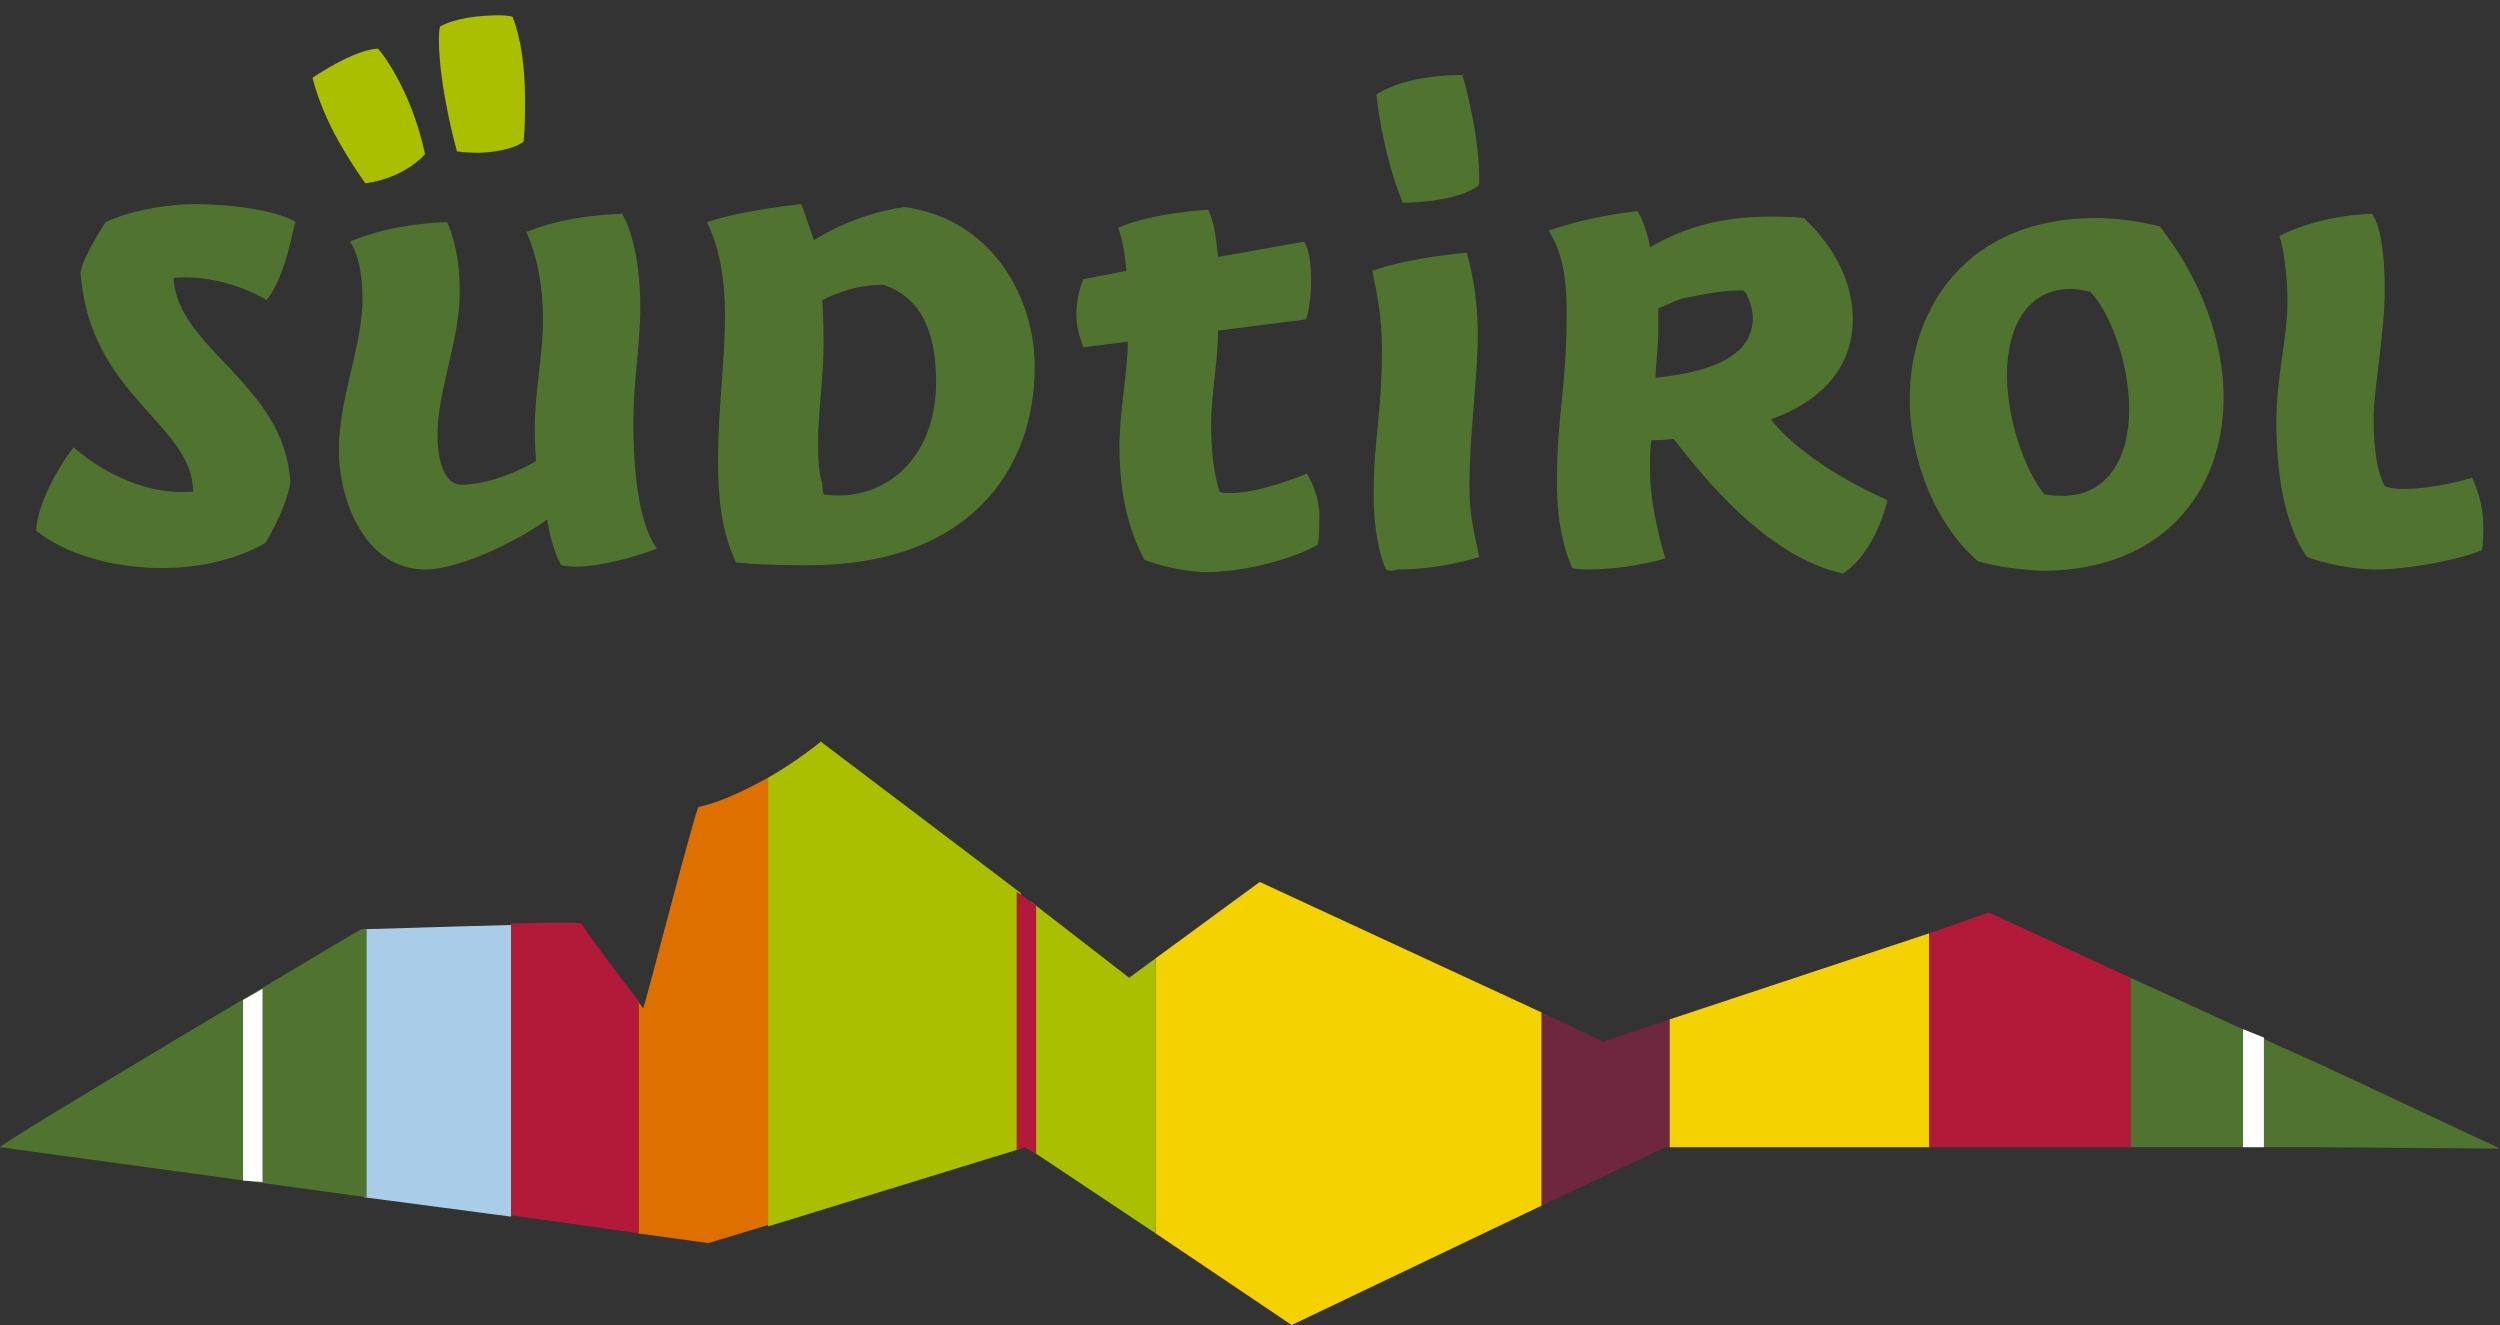<?xml version="1.0" encoding="utf-8"?>
<!-- Generator: Adobe Illustrator 18.1.1, SVG Export Plug-In . SVG Version: 6.00 Build 0)  -->
<svg version="1.1" id="Ebene_1" xmlns="http://www.w3.org/2000/svg" xmlns:xlink="http://www.w3.org/1999/xlink" x="0px" y="0px"
	 width="180px" height="95.4px" viewBox="161 -143.6 180 95.4" enable-background="new 161 -143.6 180 95.4" xml:space="preserve">
<rect x="161" y="-143.6" width="180" height="95.4" fill="#333333" stroke="none"/>
<g>
	<polygon fill="#F4D100" points="299.9,-76.4 299.9,-61 281.2,-61 281.2,-70.2 	"/>
	<polygon fill="#F4D100" points="272,-56.8 254,-48.2 244.2,-54.8 244.2,-74.6 251.7,-80.1 272,-70.7 	"/>
	<polygon fill="#6F273F" points="281.2,-70.2 281.2,-61 280.9,-61 272,-56.8 272,-70.7 276.4,-68.6 	"/>
	<path fill="#A9CDE9" d="M187.2-57.4v-19.3c0.8,0,6.4-0.2,10.6-0.3v21L187.2-57.4L187.2-57.4z"/>
	<path fill="#DE7000" d="M216.3-87.6v32.2l-4.3,1.3l-5.1-0.7v-16.7c0.3,0.3,0.4,0.5,0.4,0.5c0.1,0,3.8-14.5,4-14.5
		C213.1-85.9,214.8-86.8,216.3-87.6L216.3-87.6z"/>
	<path fill="#B31939" d="M207-71.5v16.7l-9.2-1.3v-21c2.8-0.1,5-0.1,5.1,0C202.8-77,205.9-72.9,207-71.5L207-71.5z"/>
	<path fill="#50742F" d="M187.4-76.7v19.3L161-61c0-0.3,26-15.7,26-15.7H187.4L187.4-76.7z"/>
	<polygon fill="#B31939" points="314.4,-73.2 314.4,-61 299.9,-61 299.9,-76.4 304.2,-77.9 	"/>
	<polygon fill="#FFFFFF" points="178.5,-58.6 178.5,-71.6 179.9,-72.4 179.9,-58.5 	"/>
	<polygon fill="#A9BF00" points="244.2,-74.6 244.2,-54.8 235.2,-60.8 235.2,-78.7 242.3,-73.2 	"/>
	<path fill="#A9BF00" d="M234.5-60.9l-18.2,5.6v-32.3c2.1-1.2,3.8-2.6,3.8-2.6l14.4,10.9V-60.9L234.5-60.9z"/>
	<polygon fill="#B31939" points="234.2,-60.8 234.2,-79.4 235.6,-78.4 235.6,-60.5 234.8,-61 	"/>
	<polygon fill="#50742F" points="325.3,-68.2 328.2,-66.9 341,-60.9 328.2,-61 325.3,-61 314.4,-61 314.4,-73.2 	"/>
	<polygon fill="#FFFFFF" points="322.5,-61 322.5,-69.5 324,-68.9 324,-61 	"/>
	<path fill="#A9BF00" d="M191.6-132.5c0,0-1.4,1.7-4.3,2.1c-2.1-3-3.2-5.3-3.8-7.6c0,0,2.9-2,4.7-2.1
		C188.2-140.2,190.6-137.3,191.6-132.5L191.6-132.5L191.6-132.5z"/>
	<path fill="#A9BF00" d="M192.6-140.8c0-0.8,0.1-0.9,0.1-0.9c1.1-0.6,2.8-0.8,4.3-0.8c0.5,0,0.9,0.1,0.9,0.1c0.6,1.5,0.9,3.6,0.9,6
		c0,0.8,0,2-0.1,3c-0.8,0.6-2.5,0.8-3.3,0.8c-0.9,0-1.5-0.1-1.5-0.1S192.6-137.3,192.6-140.8L192.6-140.8z"/>
	<path fill="#50742F" d="M309.5-107.9c3.3,0,4.8-2.8,4.8-6.2c0-3.3-1.3-6.9-2.8-8.5c-0.1,0-0.8-0.2-1.4-0.2c-3.1,0-4.6,2.7-4.6,6.2
		c0,3.2,1.3,6.9,2.7,8.6C308.2-108,308.8-107.9,309.5-107.9L309.5-107.9z M303.4-103.2c-3-2.6-4.9-7.2-4.9-11.7
		c0-6.5,4.1-13,13.4-13c1.4,0,3,0.2,4.6,0.6c3,3.8,4.6,8.3,4.6,12.3c0,6.8-4.4,12.5-13.1,12.5C306.6-102.6,305.1-102.7,303.4-103.2
		L303.4-103.2L303.4-103.2z"/>
	<path fill="#50742F" d="M286.6-122.6l-0.1-0.1c-1.8,0-3.3,0.4-4.4,0.6c-0.9,0.3-1.6,0.7-1.7,0.7c0,0.2,0,0.6,0,1.6
		c0,1.1-0.2,2.6-0.2,3.4c4.9-0.5,7-2,7-4.3c0-0.6-0.2-1.2-0.4-1.6C286.8-122.4,286.7-122.5,286.6-122.6L286.6-122.6z M294.4-120.6
		c0,2.8-1.5,5.6-5.9,7.2c2.8,3.5,8.4,5.8,8.4,5.8s-0.8,3.7-3.2,5.3c-5.5-1.2-10.1-7-12.2-9.7c0,0-0.8,0.1-1.6,0.1
		c-0.1,0.6-0.1,1.5-0.1,2.1c0,1.9,0.4,4,1.1,6.4c0,0-2.5,0.8-5.6,0.8c-0.8,0-1.1-0.1-1.1-0.1c-0.9-2.1-1.1-4.2-1.1-6.3
		c0-4.7,0.7-6.7,0.7-12.1c0-2.1-0.2-4.2-1.3-5.9c3.2-1.1,6.4-1.4,6.4-1.4s0.6,0.9,0.9,2.6c3.1-1.8,6-2.2,8.6-2.2
		c0.8,0,1.7,0,2.5,0.1C290.9-127.8,294.4-125,294.4-120.6L294.4-120.6z"/>
	<path fill="#50742F" d="M260.8-102.6c-0.6-1.3-0.9-3.4-0.9-5.3c0-4,0.6-6,0.6-10.5c0-2.5-0.4-4.3-0.7-5.7c2.8-1,6.8-1.3,6.8-1.3
		c0.2,0.7,0.8,2.8,0.8,5.9c0,3-0.6,7.2-0.6,10.8c0,2,0.2,2.8,0.7,5.2c0,0-2.6,0.9-5.9,0.9C261.2-102.4,260.8-102.6,260.8-102.6
		L260.8-102.6L260.8-102.6z"/>
	<path fill="#50742F" d="M267.5-130.3c-1.5,1.3-5.5,1.3-5.5,1.3c-1.5-3.6-1.9-7.8-1.9-7.8c2.3-1.5,6.2-1.4,6.2-1.4
		S267.6-133.8,267.5-130.3L267.5-130.3z"/>
	<path fill="#50742F" d="M243.4-103.3c-1.3-2.4-1.8-5.2-1.8-8.2c0-2.5,0.6-5.3,0.6-7.5l-3.2,0.4c-0.4-1.1-0.5-1.7-0.5-2.4
		c0-1.4,0.5-2.5,0.5-2.5l3.1-0.6c-0.1-1-0.2-2.1-0.6-3.1c2.5-1.1,6.5-1.3,6.5-1.3c0.4,1,0.5,1.5,0.7,3.4l6.2-1.1
		c0.4,0.6,0.5,1.8,0.5,2.8c0,1.2-0.2,2.5-0.4,2.8l-6.3,0.8c0,2.3-0.5,4.5-0.5,6.9c0,1.7,0.2,3.4,0.6,4.7c0.2,0.1,0.5,0.1,0.8,0.1
		c2.2,0,5.5-1.4,5.5-1.4s0.9,1.4,0.9,3.1c0,1.4-0.1,2-0.1,2c-1.3,0.8-4.8,2-8.3,2C245-102.6,243.4-103.3,243.4-103.3L243.4-103.3
		L243.4-103.3z"/>
	<path fill="#50742F" d="M220.3-108c4.2,0.6,8.1-2.4,8.1-8.1c0-4.1-1.4-6.2-3.8-7c-1.3,0-2.5,0.3-3.2,0.6c-0.7,0.2-1.1,0.5-1.2,0.5
		c0,0.2,0.1,1,0.1,3.2s-0.4,5.1-0.4,7c0,1.5,0.1,2.5,0.3,3C220.2-108.3,220.3-108.1,220.3-108L220.3-108z M219.6-126.3
		c0,0,2.6-1.8,6.5-2.4c6.5,0.9,9.4,6.7,9.4,11.5c0,7.5-4.8,14.3-16.3,14.3c-3.6,0-5.2-0.2-5.2-0.2c-1.1-2.3-1.3-4.8-1.3-7.4
		c0-3.6,0.5-7.1,0.5-10.4c0-2.6-0.4-4.9-1.3-6.7c2.6-0.9,6.8-1.3,6.8-1.3S219.1-127.8,219.6-126.3L219.6-126.3z"/>
	<path fill="#50742F" d="M199.5-112.7c0-2.6,0.6-5.5,0.6-7.9c0-2.3-0.4-4.5-1.2-6.3c3.2-1.3,6.9-1.3,6.9-1.3
		c0.9,1.6,1.3,4.2,1.3,6.7c0,2.8-0.5,5.3-0.5,8.3c0,3.1,0.3,7.2,1.7,9.1c0,0-3.3,1.3-5.9,1.3c-0.5,0-1-0.1-1-0.1s-0.7-1.2-1-3.3
		c-1.3,1-5.9,3.6-8.8,3.6c-4.2,0-6.2-4.8-6.2-8.6c0-3.8,1.7-7.4,1.7-10.9c0-3-0.9-4.1-0.9-4.1c3.2-1.4,7-1.4,7-1.4
		c0.8,1.9,0.9,3.6,0.9,5.1c0,3.4-1.6,7-1.6,10.2c0,2.1,0.6,3.6,1.7,3.6c2.6,0,5.4-1.7,5.4-1.7S199.5-111.5,199.5-112.7L199.5-112.7z
		"/>
	<path fill="#50742F" d="M180.2-122c0,0-3-1.9-6.7-1.6c0.2,5.1,8.1,7.7,8.4,14.8c-0.4,2.1-1.8,4.3-1.8,4.3c-2.1,1.2-4.8,1.8-7.4,1.8
		c-3.6,0-7-1-9.1-2.7c0.1-1.8,1.4-4.3,2.7-6c0,0,3.8,3.6,8.6,3.2c0-4.9-7.5-6.9-8.1-15.8c0.2-1.2,1.8-3.6,1.8-3.6
		c1.7-0.8,4.2-1.3,6.5-1.3c3.1,0,6.2,0.6,7.2,1.3C182.1-127.5,181.7-123.9,180.2-122L180.2-122z"/>
	<path fill="#50742F" d="M331.8-128.2c0.6,0.9,0.9,2.8,0.9,5.5c0,3-0.8,7.2-0.8,9.2c0,2.4,0.3,4,0.8,4.9c0.5,0.2,0.9,0.2,1.4,0.2
		c2.3,0,4.9-0.8,4.9-0.8c0.8,1.8,0.8,3,0.8,3.8s-0.1,1.4-0.1,1.4c-1.3,0.6-5,1.4-7.7,1.4c-1.5,0-3.6-0.4-4.9-0.9
		c-1.7-2.4-2.2-6.3-2.2-9.7s0.8-6,0.8-8.7c0-2.5-0.5-4.7-0.6-4.7C328.2-128.2,331.8-128.2,331.8-128.2L331.8-128.2L331.8-128.2z"/>
</g>
</svg>
